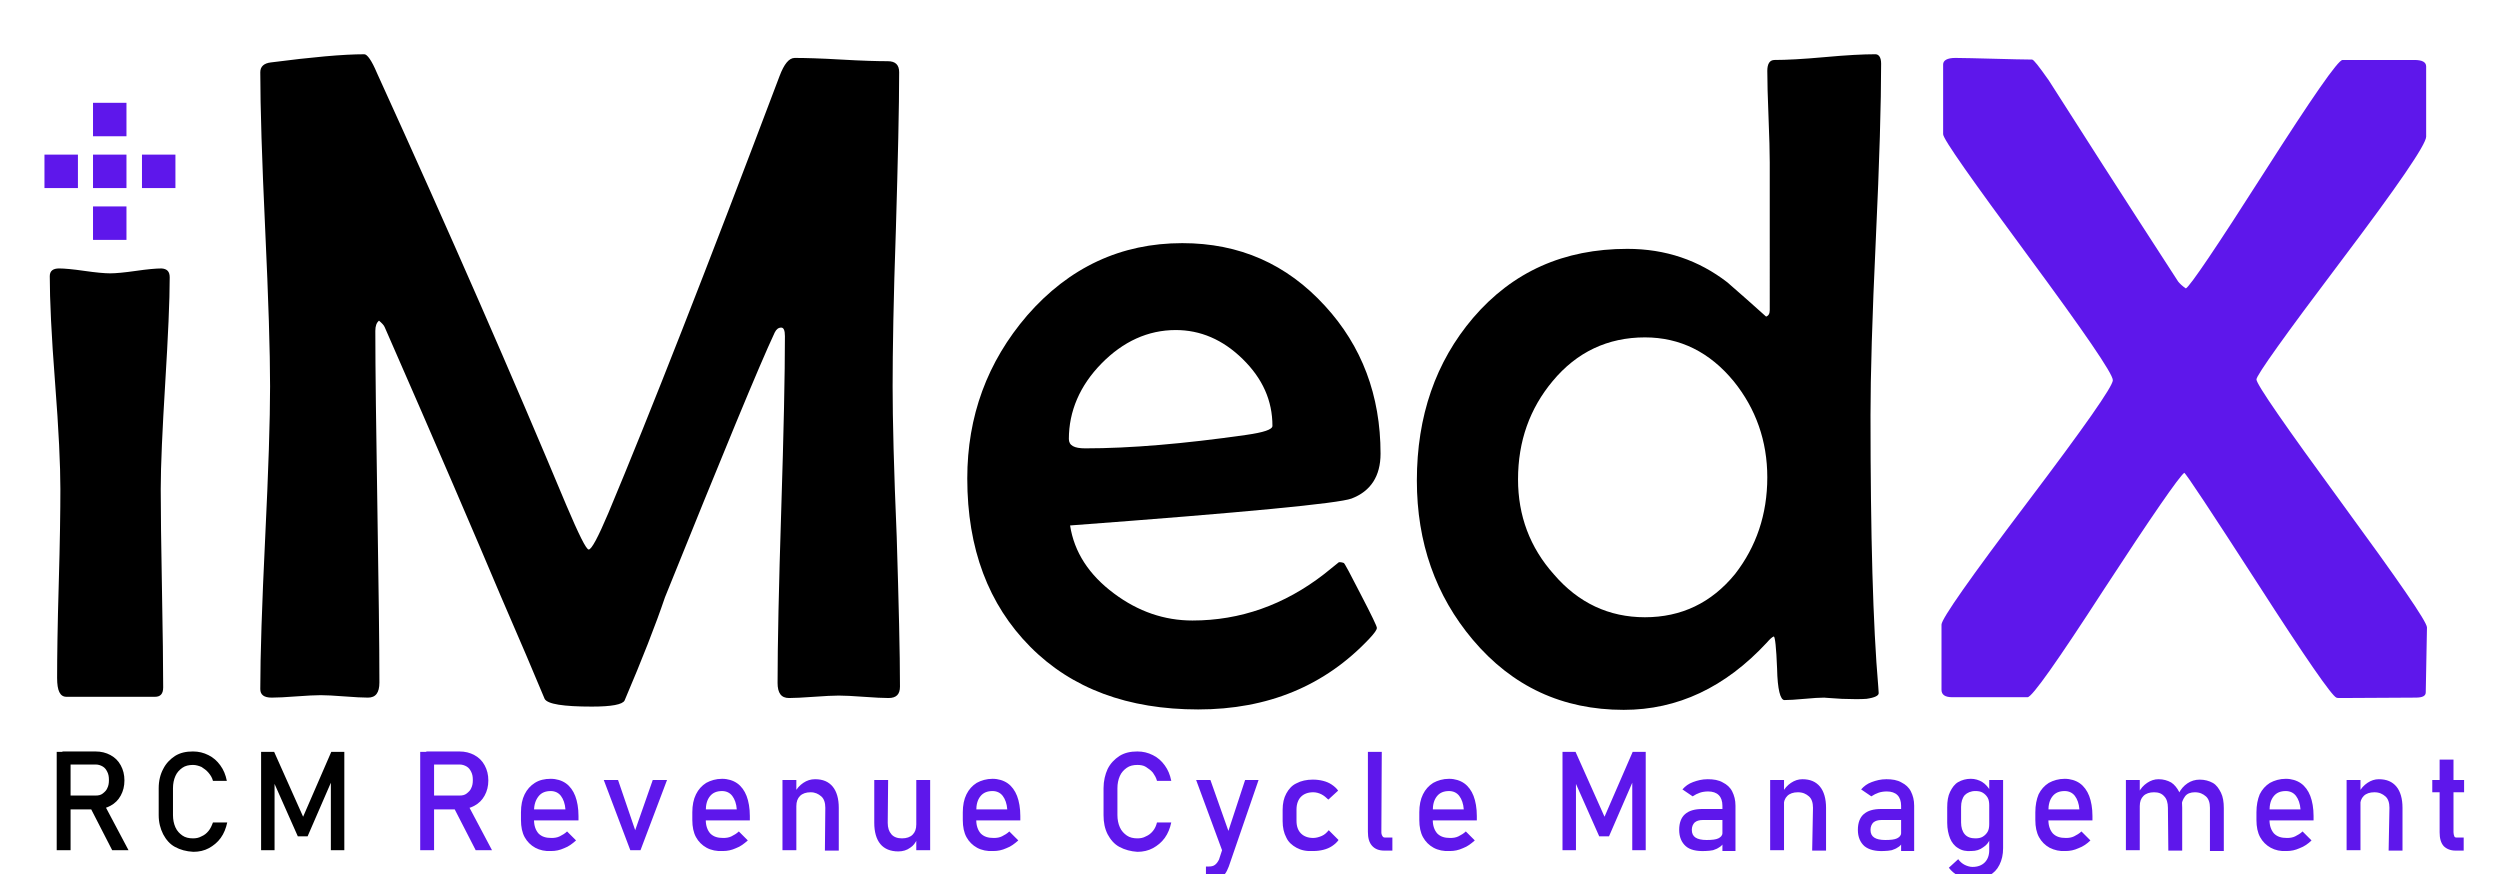 <?xml version="1.0" encoding="utf-8"?>
<!-- Generator: Adobe Illustrator 24.3.0, SVG Export Plug-In . SVG Version: 6.00 Build 0)  -->
<svg version="1.1" id="Layer_1" xmlns="http://www.w3.org/2000/svg" xmlns:xlink="http://www.w3.org/1999/xlink" x="0px" y="0px"
	 viewBox="0 0 612.8 214.3" style="enable-background:new 0 0 612.8 214.3;" xml:space="preserve">
<style type="text/css">
	.st0{fill:#5E17EB;}
</style>
<g>
	<g>
		<path class="st0" d="M103,184.3h3.4v24.1H103V184.3z M104.5,195h8.2c0.6,0,1.2-0.1,1.7-0.5s0.9-0.8,1.1-1.3c0.3-0.6,0.4-1.2,0.4-2
			s-0.1-1.4-0.4-2s-0.6-1-1.1-1.3s-1.1-0.5-1.7-0.5h-8.2v-3.2h8.1c1.4,0,2.6,0.3,3.7,0.9c1.1,0.6,1.9,1.4,2.5,2.5s0.9,2.3,0.9,3.7
			s-0.3,2.6-0.9,3.7c-0.6,1.1-1.4,1.9-2.5,2.5s-2.3,0.9-3.7,0.9h-8.1V195L104.5,195z M111,197.5l3.4-0.8l6.2,11.7h-4L111,197.5z"/>
		<path class="st0" d="M131.2,207.8c-1.1-0.6-2-1.5-2.6-2.6s-0.9-2.5-0.9-4.2v-1.9c0-1.7,0.3-3.2,0.9-4.4c0.6-1.2,1.4-2.1,2.5-2.8
			s2.4-1,3.9-1c1.4,0,2.7,0.4,3.7,1.1s1.8,1.8,2.3,3.1s0.8,3,0.8,4.9v1.1h-11.6v-2.7h8.4c-0.1-1.4-0.5-2.5-1.1-3.3s-1.5-1.2-2.5-1.2
			c-1.3,0-2.3,0.4-3,1.3s-1.1,2-1.1,3.6v2.2c0,1.4,0.4,2.5,1.1,3.3c0.8,0.8,1.8,1.1,3.2,1.1c0.7,0,1.4-0.1,2-0.4s1.3-0.7,1.8-1.2
			l2.2,2.2c-0.9,0.8-1.8,1.5-2.9,1.9c-1.1,0.5-2.1,0.7-3.2,0.7C133.7,208.7,132.3,208.4,131.2,207.8z"/>
		<path class="st0" d="M160,191.2h3.5l-6.5,17.2h-2.5l-6.5-17.2h3.5l4.2,12.3L160,191.2z"/>
		<path class="st0" d="M173.2,207.8c-1.1-0.6-2-1.5-2.6-2.6s-0.9-2.5-0.9-4.2v-1.9c0-1.7,0.3-3.2,0.9-4.4c0.6-1.2,1.4-2.1,2.5-2.8
			c1.1-0.6,2.4-1,3.9-1c1.4,0,2.7,0.4,3.7,1.1s1.8,1.8,2.3,3.1s0.8,3,0.8,4.9v1.1h-11.6v-2.7h8.4c-0.1-1.4-0.5-2.5-1.1-3.3
			s-1.5-1.2-2.5-1.2c-1.3,0-2.3,0.4-3,1.3s-1,2-1,3.6v2.2c0,1.4,0.4,2.5,1.1,3.3c0.8,0.8,1.8,1.1,3.2,1.1c0.7,0,1.4-0.1,2-0.4
			s1.3-0.7,1.8-1.2l2.2,2.2c-0.9,0.8-1.8,1.5-2.9,1.9c-1.1,0.5-2.1,0.7-3.2,0.7C175.7,208.7,174.3,208.4,173.2,207.8z"/>
		<path class="st0" d="M191.8,191.2h3.4v17.2h-3.4V191.2z M202.3,198c0-1.2-0.3-2.2-1-2.8s-1.5-1-2.6-1s-2,0.3-2.6,0.9
			s-0.9,1.4-0.9,2.5l-0.4-3.3c0.5-1,1.2-1.8,2.1-2.4s1.8-0.9,2.9-0.9c1.9,0,3.3,0.6,4.3,1.8s1.5,3,1.5,5.2v10.5h-3.4L202.3,198
			L202.3,198z"/>
		<path class="st0" d="M217.6,201.7c0,1.2,0.3,2.1,0.9,2.8c0.6,0.7,1.5,1,2.6,1s2-0.3,2.6-0.9s0.9-1.4,0.9-2.5l0.2,3.6
			c-0.4,0.9-0.9,1.6-1.7,2.1c-0.8,0.6-1.8,0.9-2.9,0.9c-1.9,0-3.4-0.6-4.4-1.8s-1.5-3-1.5-5.2v-10.5h3.4L217.6,201.7L217.6,201.7z
			 M224.6,191.2h3.4v17.2h-3.4V191.2z"/>
		<path class="st0" d="M239.5,207.8c-1.1-0.6-2-1.5-2.6-2.6s-0.9-2.5-0.9-4.2v-1.9c0-1.7,0.3-3.2,0.9-4.4c0.6-1.2,1.4-2.1,2.5-2.8
			c1.1-0.6,2.4-1,3.9-1c1.4,0,2.7,0.4,3.7,1.1s1.8,1.8,2.3,3.1s0.8,3,0.8,4.9v1.1h-11.6v-2.7h8.4c-0.1-1.4-0.5-2.5-1.1-3.3
			s-1.5-1.2-2.5-1.2c-1.3,0-2.3,0.4-3,1.3s-1,2-1,3.6v2.2c0,1.4,0.4,2.5,1.1,3.3c0.8,0.8,1.8,1.1,3.2,1.1c0.7,0,1.4-0.1,2-0.4
			s1.3-0.7,1.8-1.2l2.2,2.2c-0.9,0.8-1.8,1.5-2.9,1.9c-1.1,0.5-2.1,0.7-3.2,0.7C242,208.7,240.6,208.4,239.5,207.8z"/>
		<path class="st0" d="M274.4,207.6c-1.3-0.7-2.2-1.8-2.9-3.1c-0.7-1.4-1-2.9-1-4.7v-6.6c0-1.8,0.4-3.4,1-4.7
			c0.7-1.4,1.7-2.4,2.9-3.2c1.3-0.8,2.7-1.1,4.4-1.1c1.4,0,2.6,0.3,3.8,0.9c1.2,0.6,2.1,1.4,2.9,2.5s1.3,2.3,1.6,3.8h-3.5
			c-0.2-0.8-0.6-1.4-1-2c-0.5-0.6-1.1-1-1.7-1.4s-1.4-0.5-2.1-0.5c-1,0-1.9,0.2-2.6,0.7s-1.3,1.1-1.7,2c-0.4,0.9-0.6,1.9-0.6,3v6.6
			c0,1.1,0.2,2.1,0.6,3s1,1.5,1.7,2s1.6,0.7,2.6,0.7c0.7,0,1.4-0.1,2.1-0.5c0.7-0.3,1.2-0.7,1.7-1.3c0.5-0.6,0.8-1.3,1-2.1h3.5
			c-0.3,1.4-0.8,2.7-1.6,3.8s-1.8,1.9-2.9,2.5s-2.4,0.9-3.8,0.9C277.2,208.7,275.7,208.3,274.4,207.6z"/>
		<path class="st0" d="M293.2,191.2h3.5l5.3,15l-1.9,3.7L293.2,191.2z M308.5,191.2l-7.3,21.2c-0.3,0.8-0.6,1.4-1,1.9s-1,0.8-1.6,1
			s-1.4,0.3-2.3,0.3h-0.7v-3.2h0.7c0.6,0,1.1-0.1,1.5-0.4s0.7-0.7,1-1.3l6.4-19.5H308.5L308.5,191.2z"/>
		<path class="st0" d="M317.8,207.8c-1.1-0.6-2-1.4-2.5-2.5c-0.6-1.1-0.9-2.5-0.9-4v-2.8c0-1.6,0.3-2.9,0.9-4s1.4-2,2.5-2.5
			c1.1-0.6,2.5-0.9,4-0.9c0.9,0,1.7,0.1,2.5,0.3s1.5,0.5,2.1,0.9s1.2,0.9,1.6,1.5l-2.4,2.2c-0.5-0.5-1.1-1-1.7-1.3s-1.3-0.5-2-0.5
			c-1.3,0-2.3,0.4-3,1.1s-1.1,1.8-1.1,3.1v2.8c0,1.4,0.4,2.4,1.1,3.1s1.7,1.1,3,1.1c0.7,0,1.4-0.2,2.1-0.5s1.2-0.8,1.7-1.4l2.4,2.4
			c-0.4,0.6-1,1.1-1.6,1.5s-1.3,0.7-2.1,0.9s-1.6,0.3-2.5,0.3C320.2,208.7,318.9,208.4,317.8,207.8z"/>
		<path class="st0" d="M338.6,204c0,0.4,0.1,0.7,0.3,1s0.4,0.3,0.8,0.3h1.6v3.2h-2c-1.3,0-2.3-0.4-3-1.2c-0.7-0.8-1-1.9-1-3.4v-19.6
			h3.4L338.6,204L338.6,204z"/>
		<path class="st0" d="M351.4,207.8c-1.1-0.6-2-1.5-2.6-2.6s-0.9-2.5-0.9-4.2v-1.9c0-1.7,0.3-3.2,0.9-4.4c0.6-1.2,1.4-2.1,2.5-2.8
			c1.1-0.6,2.4-1,3.9-1c1.4,0,2.7,0.4,3.7,1.1s1.8,1.8,2.3,3.1s0.8,3,0.8,4.9v1.1h-11.6v-2.7h8.4c-0.1-1.4-0.5-2.5-1.1-3.3
			s-1.5-1.2-2.5-1.2c-1.3,0-2.3,0.4-3,1.3s-1,2-1,3.6v2.2c0,1.4,0.4,2.5,1.1,3.3c0.8,0.8,1.8,1.1,3.2,1.1c0.7,0,1.4-0.1,2-0.4
			s1.3-0.7,1.8-1.2l2.2,2.2c-0.9,0.8-1.8,1.5-2.9,1.9c-1.1,0.5-2.1,0.7-3.2,0.7C353.9,208.7,352.5,208.4,351.4,207.8z"/>
		<path class="st0" d="M400.2,184.3h3.2v24.1h-3.3v-18.1l0.2,1.1l-5.9,13.6H392l-5.9-13.3l0.2-1.4v18.1H383v-24.1h3.2l7.1,15.9
			L400.2,184.3z"/>
		<path class="st0" d="M413.2,207.4c-1-0.9-1.6-2.2-1.6-4c0-1.7,0.5-3,1.4-3.8c1-0.9,2.4-1.3,4.4-1.3h4.9l0.2,2.7h-5.1
			c-0.9,0-1.5,0.2-2,0.6c-0.4,0.4-0.7,1-0.7,1.8c0,0.9,0.3,1.5,0.9,1.9s1.5,0.6,2.7,0.6c1.3,0,2.3-0.1,2.9-0.4s1-0.7,1-1.3l0.3,2.4
			c-0.3,0.5-0.7,0.9-1.1,1.1c-0.4,0.3-0.9,0.5-1.5,0.7c-0.6,0.1-1.2,0.2-1.9,0.2C415.8,208.7,414.2,208.3,413.2,207.4z M422.2,197.5
			c0-1.1-0.3-2-0.9-2.6c-0.6-0.6-1.5-0.9-2.6-0.9c-0.7,0-1.4,0.1-2,0.3s-1.2,0.5-1.8,0.9l-2.5-1.7c0.7-0.8,1.5-1.4,2.6-1.8
			s2.2-0.7,3.6-0.7c1.4,0,2.7,0.2,3.7,0.8c1,0.5,1.8,1.2,2.3,2.2s0.8,2.1,0.8,3.5v11.1h-3.2V197.5L422.2,197.5z"/>
		<path class="st0" d="M433.9,191.2h3.4v17.2h-3.4V191.2z M444.4,198c0-1.2-0.3-2.2-1-2.8s-1.5-1-2.7-1c-1.1,0-2,0.3-2.6,0.9
			s-0.9,1.4-0.9,2.5l-0.3-3.3c0.5-1,1.2-1.8,2.1-2.4c0.9-0.6,1.8-0.9,2.8-0.9c1.9,0,3.3,0.6,4.3,1.8s1.5,3,1.5,5.2v10.5h-3.4
			L444.4,198L444.4,198z"/>
		<path class="st0" d="M457,207.4c-1-0.9-1.6-2.2-1.6-4c0-1.7,0.5-3,1.4-3.8c1-0.9,2.4-1.3,4.4-1.3h4.9l0.2,2.7h-5.1
			c-0.9,0-1.5,0.2-2,0.6c-0.4,0.4-0.7,1-0.7,1.8c0,0.9,0.3,1.5,0.9,1.9s1.5,0.6,2.7,0.6c1.3,0,2.3-0.1,2.9-0.4s1-0.7,1-1.3l0.3,2.4
			c-0.3,0.5-0.7,0.9-1.1,1.1c-0.4,0.3-0.9,0.5-1.5,0.7c-0.6,0.1-1.2,0.2-1.9,0.2C459.7,208.7,458.1,208.3,457,207.4z M466,197.5
			c0-1.1-0.3-2-0.9-2.6c-0.6-0.6-1.5-0.9-2.6-0.9c-0.7,0-1.4,0.1-2,0.3s-1.2,0.5-1.8,0.9l-2.5-1.7c0.7-0.8,1.5-1.4,2.6-1.8
			s2.2-0.7,3.6-0.7c1.4,0,2.7,0.2,3.7,0.8c1,0.5,1.8,1.2,2.3,2.2s0.8,2.1,0.8,3.5v11.1H466L466,197.5L466,197.5z"/>
		<path class="st0" d="M480,207.9c-0.9-0.5-1.6-1.4-2-2.4s-0.7-2.3-0.7-3.8v-3.8c0-1.5,0.2-2.8,0.7-3.8s1.1-1.9,2-2.4
			s1.9-0.8,3.1-0.8c1,0,2,0.3,2.8,0.8s1.5,1.3,2,2.2l-0.3,3.5c0-0.7-0.1-1.4-0.4-1.9s-0.7-0.9-1.2-1.2s-1.1-0.4-1.8-0.4
			c-1.1,0-2,0.4-2.6,1c-0.6,0.7-0.9,1.7-0.9,2.9v3.8c0,1.2,0.3,2.2,0.9,2.9c0.6,0.7,1.5,1,2.6,1c0.7,0,1.3-0.1,1.8-0.4
			s0.9-0.7,1.2-1.2s0.4-1.2,0.4-1.9l0.2,3.6c-0.3,0.9-0.9,1.6-1.7,2.1c-0.8,0.6-1.7,0.9-2.9,0.9C482,208.7,480.9,208.5,480,207.9z
			 M480.1,214.7c-1-0.5-1.8-1.2-2.4-2l2.3-2.1c0.4,0.6,1,1.1,1.6,1.4s1.3,0.5,1.9,0.5c1.3,0,2.3-0.4,3-1.1s1.1-1.7,1.1-3v-17.2h3.4
			v16.7c0,1.6-0.3,2.9-0.9,4.1s-1.4,2-2.5,2.6s-2.4,0.9-4,0.9C482.2,215.4,481.1,215.2,480.1,214.7z"/>
		<path class="st0" d="M502.4,207.8c-1.1-0.6-2-1.5-2.6-2.6s-0.9-2.5-0.9-4.2v-1.9c0-1.7,0.3-3.2,0.8-4.4c0.6-1.2,1.4-2.1,2.5-2.8
			c1.1-0.6,2.4-1,3.9-1c1.4,0,2.7,0.4,3.7,1.1s1.8,1.8,2.3,3.1c0.5,1.3,0.8,3,0.8,4.9v1.1h-11.6v-2.7h8.4c-0.1-1.4-0.5-2.5-1.1-3.3
			s-1.5-1.2-2.5-1.2c-1.3,0-2.3,0.4-3,1.3s-1,2-1,3.6v2.2c0,1.4,0.4,2.5,1.1,3.3c0.8,0.8,1.8,1.1,3.2,1.1c0.7,0,1.4-0.1,2-0.4
			s1.3-0.7,1.8-1.2l2.2,2.2c-0.8,0.8-1.8,1.5-2.9,1.9c-1.1,0.5-2.1,0.7-3.2,0.7C504.9,208.7,503.6,208.4,502.4,207.8z"/>
		<path class="st0" d="M521.1,191.2h3.4v17.2h-3.4V191.2z M531.4,198c0-1.2-0.3-2.2-0.9-2.8c-0.6-0.7-1.4-1-2.5-1s-2,0.3-2.6,0.9
			s-0.9,1.4-0.9,2.5l-0.3-3.3c0.5-1,1.2-1.8,2.1-2.4c0.9-0.6,1.8-0.9,2.8-0.9c1.2,0,2.2,0.3,3.1,0.8c0.8,0.5,1.5,1.4,2,2.4
			s0.7,2.3,0.7,3.8v10.5h-3.4L531.4,198L531.4,198z M541.7,198c0-1.2-0.3-2.2-1-2.8s-1.5-1-2.7-1c-1,0-1.9,0.3-2.4,1
			s-0.9,1.5-0.9,2.7l-0.7-3.3c0.5-1.1,1.3-2,2.2-2.6s1.9-0.9,3-0.9c1.2,0,2.3,0.3,3.2,0.8s1.5,1.4,2,2.4s0.7,2.3,0.7,3.8v10.5h-3.4
			L541.7,198L541.7,198z"/>
		<path class="st0" d="M556.6,207.8c-1.1-0.6-2-1.5-2.6-2.6s-0.9-2.5-0.9-4.2v-1.9c0-1.7,0.3-3.2,0.8-4.4c0.6-1.2,1.4-2.1,2.5-2.8
			c1.1-0.6,2.4-1,3.9-1c1.4,0,2.7,0.4,3.7,1.1s1.8,1.8,2.3,3.1s0.8,3,0.8,4.9v1.1h-11.6v-2.7h8.4c-0.1-1.4-0.5-2.5-1.1-3.3
			s-1.5-1.2-2.5-1.2c-1.3,0-2.3,0.4-3,1.3s-1,2-1,3.6v2.2c0,1.4,0.4,2.5,1.1,3.3c0.8,0.8,1.8,1.1,3.2,1.1c0.7,0,1.4-0.1,2-0.4
			s1.3-0.7,1.8-1.2l2.2,2.2c-0.8,0.8-1.8,1.5-2.9,1.9c-1.1,0.5-2.1,0.7-3.2,0.7C559,208.7,557.7,208.4,556.6,207.8z"/>
		<path class="st0" d="M575.2,191.2h3.4v17.2h-3.4V191.2z M585.7,198c0-1.2-0.3-2.2-1-2.8s-1.5-1-2.7-1c-1.1,0-2,0.3-2.6,0.9
			s-0.9,1.4-0.9,2.5l-0.3-3.3c0.5-1,1.2-1.8,2.1-2.4c0.9-0.6,1.8-0.9,2.8-0.9c1.9,0,3.3,0.6,4.3,1.8s1.5,3,1.5,5.2v10.5h-3.4
			L585.7,198L585.7,198z"/>
		<path class="st0" d="M596.2,191.2h7.8v3h-7.8V191.2z M599,207.4c-0.7-0.8-1-1.9-1-3.4v-17.8h3.4V204c0,0.4,0.1,0.7,0.2,1
			s0.4,0.3,0.7,0.3h1.6v3.2h-2C600.7,208.5,599.7,208.1,599,207.4z"/>
	</g>
</g>
<g>
	<g>
		<rect x="22.8" y="50.6" class="st0" width="8.2" height="8.2"/>
		<rect x="22.8" y="37.9" class="st0" width="8.2" height="8.2"/>
		<rect x="34.8" y="37.9" class="st0" width="8.2" height="8.2"/>
		<rect x="10.9" y="37.9" class="st0" width="8.2" height="8.2"/>
		<rect x="22.8" y="25.2" class="st0" width="8.2" height="8.2"/>
	</g>
</g>
<path d="M41.6,68c0,5.7-0.4,14.4-1.1,25.9c-0.7,11.5-1.1,20.2-1.1,26c0,5.4,0.1,13.5,0.3,24.4s0.3,18.9,0.3,24.2
	c0,1.6-0.7,2.3-2,2.3H16.3c-1.6,0-2.3-1.5-2.3-4.6c0-5.1,0.1-12.8,0.4-23.1c0.3-10.3,0.4-18,0.4-23.2c0-5.8-0.4-14.5-1.3-26.1
	s-1.3-20.3-1.3-26.1c0-1.3,0.8-1.9,2.3-1.9c1.3,0,3.4,0.2,6.2,0.6c2.8,0.4,4.9,0.6,6.3,0.6c1.4,0,3.5-0.2,6.3-0.6
	c2.8-0.4,4.9-0.6,6.3-0.6C41,65.9,41.6,66.6,41.6,68z"/>
<path d="M220.6,168.3c0,1.9-0.9,2.8-2.8,2.8c-1.3,0-3.4-0.1-6.1-0.3c-2.7-0.2-4.7-0.3-6.1-0.3c-1.3,0-3.4,0.1-6.1,0.3
	c-2.8,0.2-4.8,0.3-6.1,0.3c-1.9,0-2.8-1.2-2.8-3.7c0-9.4,0.3-23.6,0.9-42.5s0.9-33,0.9-42.5c0-1.4-0.3-2.1-0.9-2.1
	c-0.7,0-1.2,0.4-1.6,1.2c-3.8,8.1-12.7,29.7-26.9,64.9c-2.3,6.8-5.6,15.2-9.9,25.3c-0.5,1-3.2,1.5-8,1.5c-7,0-10.9-0.6-11.6-1.9
	c-2.5-6-6.1-14.5-10.8-25.3c-6.2-14.7-15.6-36.6-28.4-65.8c-0.2-0.5-0.7-1-1.4-1.6c-0.6,0.5-0.9,1.3-0.9,2.5c0,9.6,0.2,24,0.5,43.1
	c0.3,19.2,0.5,33.5,0.5,43.1c0,2.5-0.9,3.7-2.8,3.7c-1.3,0-3.2-0.1-5.8-0.3s-4.5-0.3-5.8-0.3s-3.3,0.1-6,0.3c-2.6,0.2-4.6,0.3-6,0.3
	c-1.9,0-2.8-0.7-2.8-2.1c0-8.2,0.4-20.6,1.2-37.1s1.2-28.8,1.2-37.1c0-8.5-0.4-21.4-1.2-38.5s-1.2-30-1.2-38.5
	c0-1.4,0.9-2.2,2.6-2.4c10.1-1.3,17.7-2,22.9-2c0.7,0,1.8,1.5,3.1,4.6c18,39.5,33.4,74.8,46.4,105.9c3.1,7.3,4.9,10.9,5.5,10.9
	c0.7,0,2.3-3,4.8-8.9c10.1-24.1,24.1-59.8,42-107.2c1.1-2.9,2.3-4.4,3.7-4.4c2.5,0,6.3,0.1,11.4,0.4c5.1,0.3,8.9,0.4,11.4,0.4
	c1.9,0,2.8,0.9,2.8,2.7c0,8.5-0.3,21.4-0.8,38.5c-0.6,17.1-0.8,30-0.8,38.5c0,8.2,0.3,20.4,1,36.8
	C220.3,147.9,220.6,160.2,220.6,168.3z"/>
<path d="M338.4,111.2c0,5.5-2.4,9.2-7.1,11c-3.2,1.2-26.2,3.4-69,6.6c1,6.5,4.6,12.1,10.8,16.7c5.9,4.4,12.3,6.6,19.2,6.6
	c11.7,0,22.5-3.8,32.3-11.4c1.2-1,2.4-1.9,3.6-2.9c0.6,0,1,0.1,1.2,0.2s1.6,2.7,4.2,7.8c2.6,5,3.9,7.7,3.9,8.1
	c0,0.5-0.6,1.3-1.8,2.6c-10.9,11.6-24.9,17.4-42,17.4c-17.2,0-31-5.1-41.2-15.4c-10.2-10.3-15.4-24-15.4-41.2
	c0-15.3,4.9-28.6,14.7-40c10.3-11.8,23-17.7,38-17.7c14,0,25.6,5.1,35,15.4C333.8,84.8,338.4,96.9,338.4,111.2z M311.9,104.4
	c0-6.2-2.4-11.6-7.3-16.4s-10.4-7.1-16.4-7.1c-6.8,0-12.9,2.8-18.2,8.2s-8,11.7-8,18.5c0,1.6,1.3,2.3,4,2.3c11,0,24.1-1.1,39.5-3.3
	C309.7,106,311.9,105.3,311.9,104.4z"/>
<path d="M461.1,15.6c0,9.6-0.4,23.9-1.3,43.1c-0.9,19.1-1.3,33.5-1.3,43c0,29.4,0.6,51.6,1.9,66.6l0.1,1.5c0.1,0.7-0.9,1.2-3,1.5
	c-1.4,0.1-3.4,0.1-6,0c-3.1-0.2-4.6-0.3-4.3-0.3c-1.1,0-2.8,0.1-4.9,0.3c-2.2,0.2-3.8,0.3-4.9,0.3c-1,0-1.7-2.6-1.8-7.7
	c-0.2-5.2-0.5-7.8-0.8-7.9c-0.5,0.2-1,0.7-1.7,1.5c-10.2,11-21.9,16.5-35.1,16.5c-15,0-27.3-5.7-37-17.2
	c-9.1-10.8-13.7-23.8-13.7-39c0-15.8,4.6-29.1,13.8-39.9c9.7-11.3,22.2-16.9,37.8-16.9c9.4,0,17.5,2.8,24.5,8.2
	c3.2,2.8,6.3,5.5,9.5,8.4c0.6-0.2,0.9-0.7,0.9-1.6V39.8c0-2.4-0.1-6.2-0.3-11.1s-0.3-8.7-0.3-11.3c0-1.8,0.6-2.7,1.8-2.7
	c2.8,0,6.8-0.2,12.3-0.7c5.4-0.5,9.5-0.7,12.2-0.7C460.5,13.2,461.1,14,461.1,15.6z M433.2,117c0-8.9-2.8-16.8-8.2-23.5
	c-5.9-7.2-13.2-10.8-21.8-10.8c-9.1,0-16.7,3.6-22.6,10.7c-5.6,6.7-8.5,14.7-8.5,24.1c0,8.9,2.9,16.7,8.8,23.3
	c6,7,13.5,10.5,22.3,10.5c8.9,0,16.3-3.5,22.1-10.6C430.5,134,433.2,126.1,433.2,117z"/>
<path class="st0" d="M594.6,169.7c0,0.9-0.8,1.3-2.5,1.3l-17.9,0.1c-0.9,0-1.4,0-1.5-0.1c-1.1-0.4-7.5-9.6-19.2-27.8
	c-11.7-18.1-17.7-27.2-18.1-27.3c-1.3,1-7.9,10.5-19.7,28.6c-11.4,17.6-17.6,26.4-18.7,26.4h-18.5c-1.7,0-2.6-0.6-2.6-1.8v-16
	c0-1.4,7-11.4,21-29.9s21-28.5,21-30c0-1.6-7-11.8-20.8-30.5s-20.8-28.6-20.8-29.8V15.8c0-1,1-1.6,3-1.6c2.1,0,5.2,0.1,9.4,0.2
	s7.3,0.2,9.4,0.2c0.4,0,1.7,1.7,4.1,5.1c7,11,17.5,27.4,31.7,49.3c0.4,0.5,1,1.1,1.9,1.7c1-0.5,7.5-10.1,19.3-28.6
	c11.7-18.3,18-27.4,19.1-27.4h17.6c1.9,0,2.9,0.5,2.9,1.6v17.2c0,1.9-6.9,12-20.8,30.4C560,82.3,553.1,92,553.1,93
	c0,1.2,7,11.3,20.9,30.3s20.9,29.1,20.9,30.5L594.6,169.7L594.6,169.7z"/>
<g>
	<g>
		<path d="M13.9,184.3h3.4v24.1h-3.4C13.9,208.4,13.9,184.3,13.9,184.3z M15.3,195h8.2c0.6,0,1.2-0.1,1.7-0.5s0.9-0.8,1.1-1.3
			c0.3-0.6,0.4-1.2,0.4-2s-0.1-1.4-0.4-2s-0.6-1-1.1-1.3s-1.1-0.5-1.7-0.5h-8.2v-3.2h8.1c1.4,0,2.6,0.3,3.7,0.9
			c1.1,0.6,1.9,1.4,2.5,2.5s0.9,2.3,0.9,3.7s-0.3,2.6-0.9,3.7c-0.6,1.1-1.4,1.9-2.5,2.5s-2.3,0.9-3.7,0.9h-8.1
			C15.3,198.2,15.3,195,15.3,195z M21.9,197.5l3.4-0.8l6.2,11.7h-4L21.9,197.5z"/>
		<path d="M42.9,207.6c-1.3-0.7-2.2-1.8-2.9-3.1c-0.7-1.4-1.1-2.9-1.1-4.7v-6.6c0-1.8,0.4-3.4,1.1-4.7c0.7-1.4,1.7-2.4,2.9-3.2
			c1.3-0.8,2.7-1.1,4.4-1.1c1.4,0,2.6,0.3,3.8,0.9s2.1,1.4,2.9,2.5c0.8,1.1,1.3,2.3,1.6,3.8h-3.4c-0.2-0.8-0.6-1.4-1.1-2
			s-1.1-1-1.7-1.4c-0.7-0.3-1.4-0.5-2.1-0.5c-1,0-1.9,0.2-2.6,0.7s-1.3,1.1-1.7,2s-0.6,1.9-0.6,3v6.6c0,1.1,0.2,2.1,0.6,3
			c0.4,0.9,1,1.5,1.7,2s1.6,0.7,2.6,0.7c0.7,0,1.4-0.1,2.1-0.5c0.7-0.3,1.2-0.7,1.7-1.3c0.5-0.6,0.8-1.3,1.1-2.1h3.5
			c-0.3,1.4-0.8,2.7-1.6,3.8s-1.8,1.9-2.9,2.5s-2.4,0.9-3.8,0.9C45.6,208.7,44.2,208.3,42.9,207.6z"/>
		<path d="M81.2,184.3h3.2v24.1h-3.3v-18.1l0.2,1.1L75.4,205H73l-5.9-13.3l0.2-1.4v18.1H64v-24.1h3.2l7.1,15.9L81.2,184.3z"/>
	</g>
</g>
</svg>
